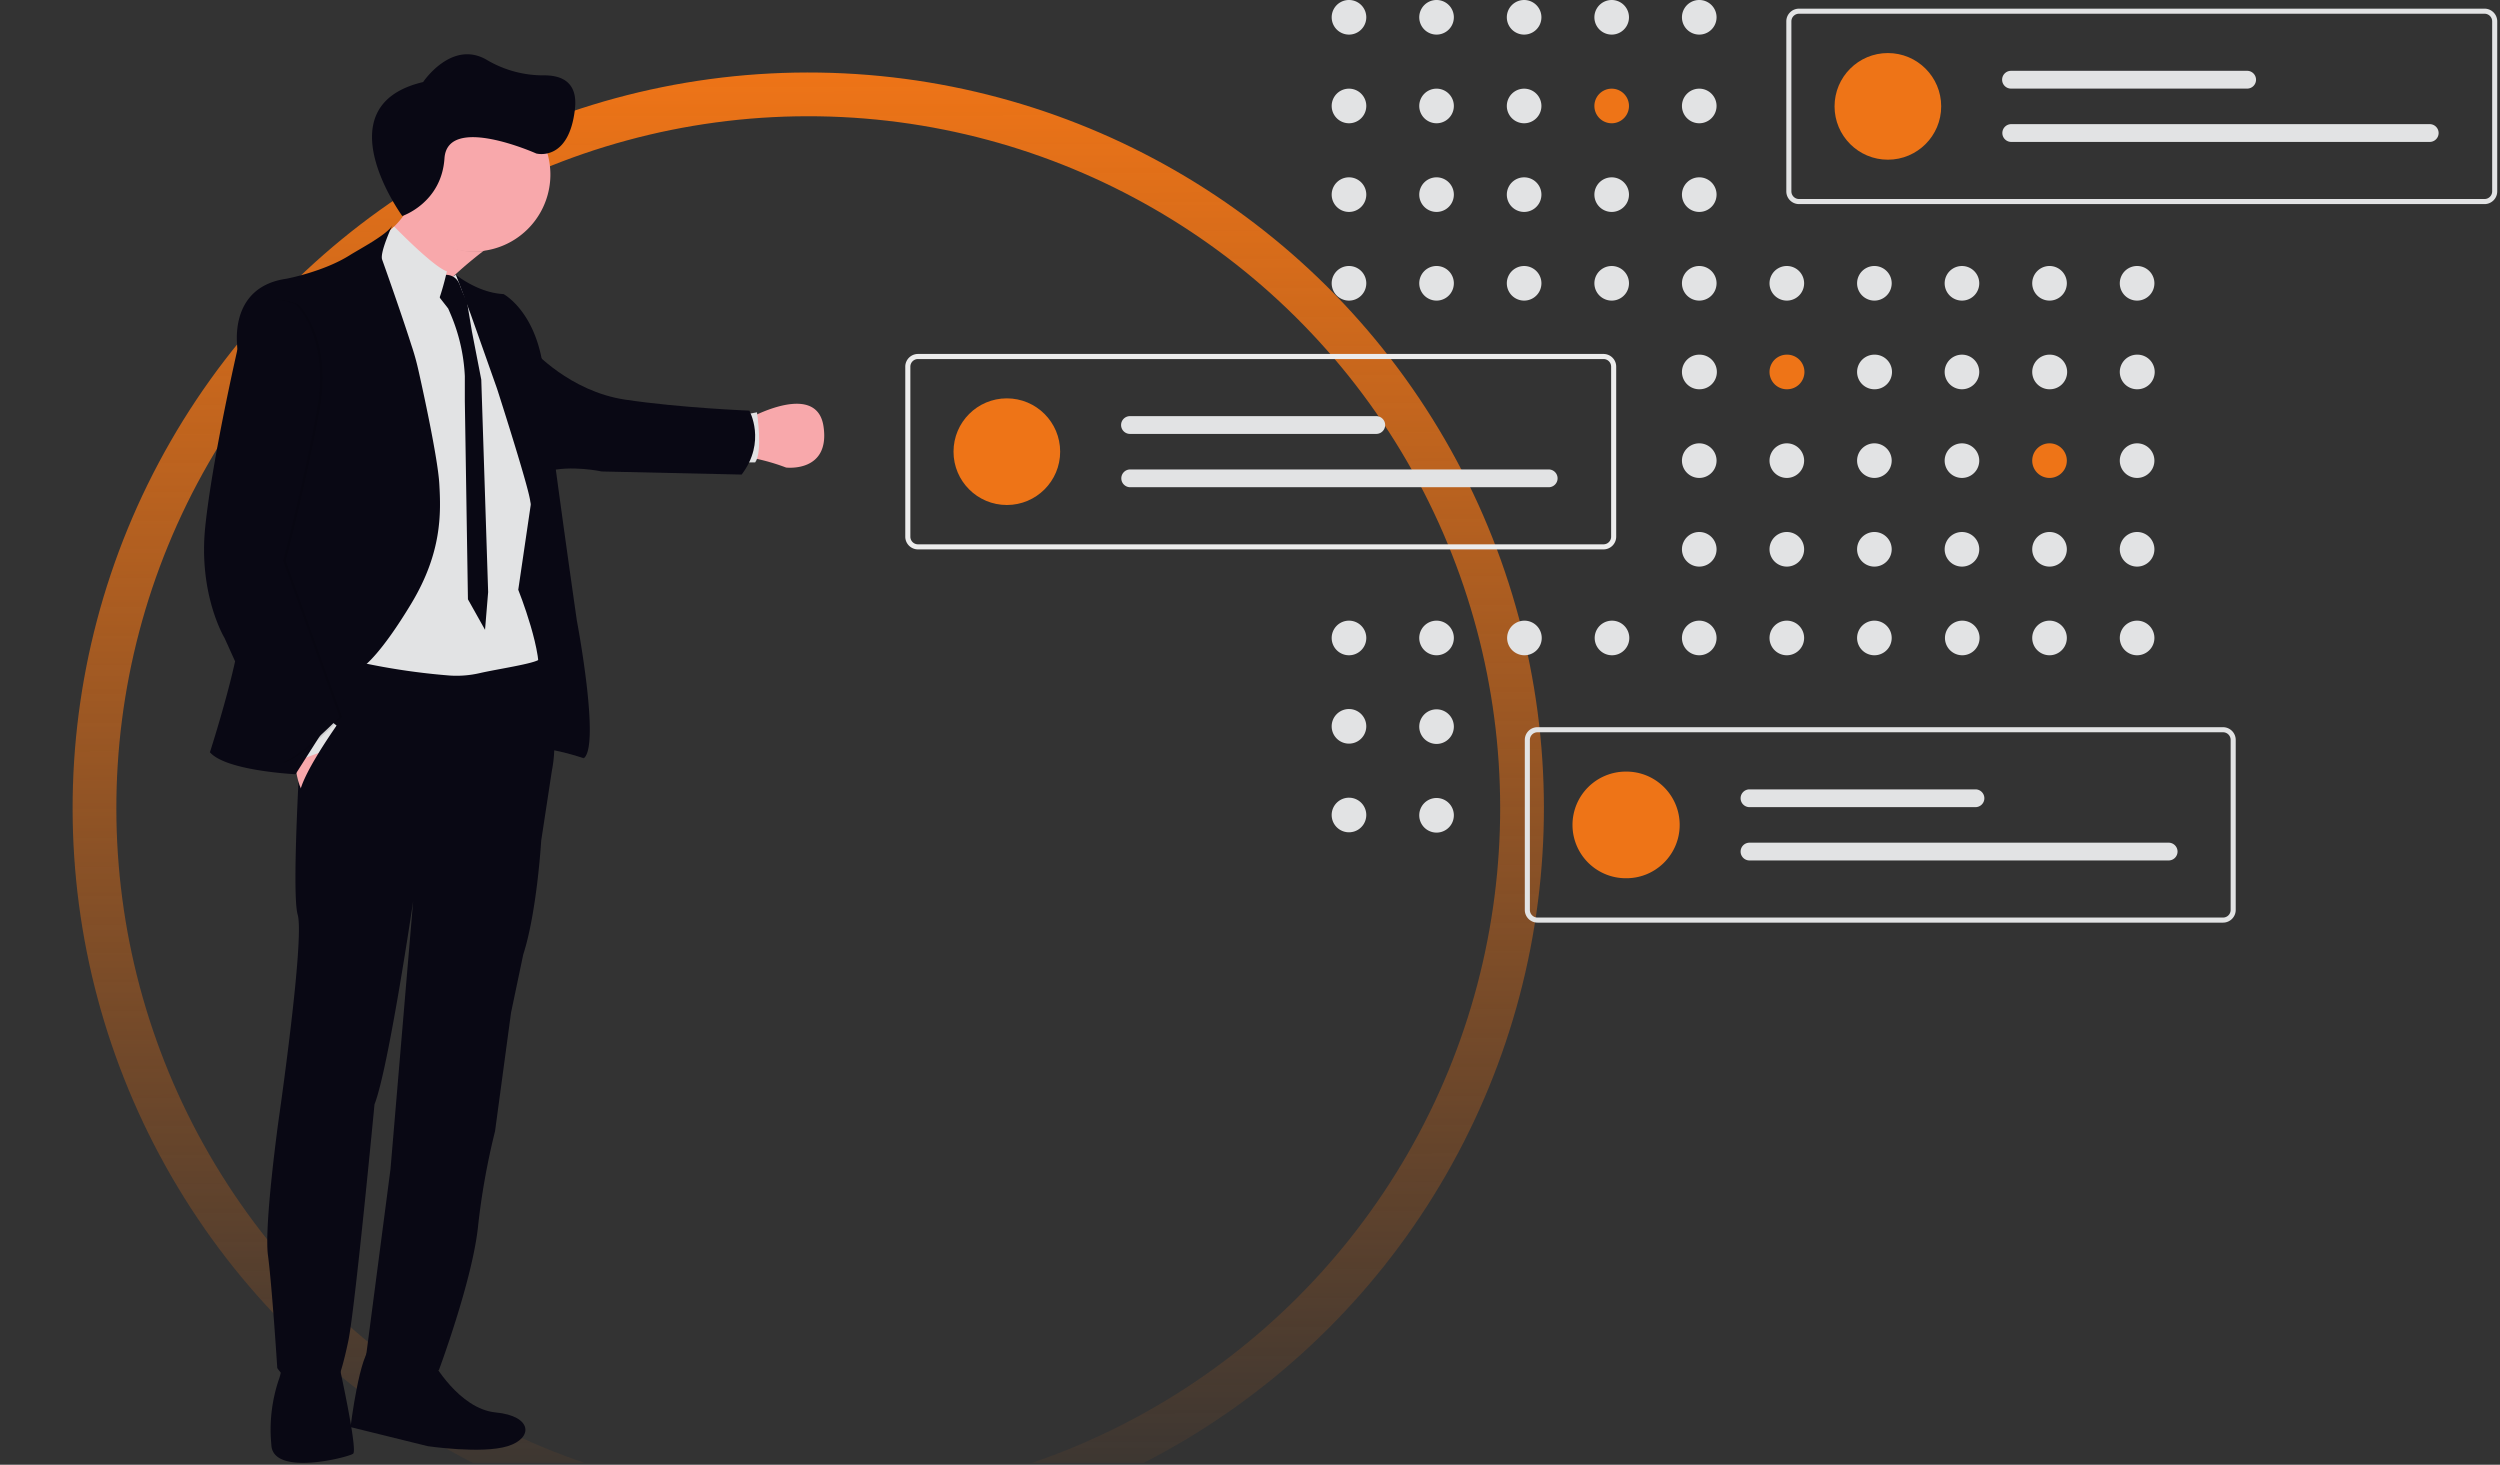 <svg xmlns="http://www.w3.org/2000/svg" width="454" height="266" fill="none"><rect width="100%" height="100%" fill="#333333" stroke="none"/><g clip-path="url(#a)"><circle cx="146.781" cy="146.76" r="129.623" stroke="url(#b)" stroke-width="7.943" transform="rotate(89.919 146.781 146.76)"/><path fill="url(#c)" d="M94.306 83.144c.432 1.388.815 2.711 1.138 3.849l-.201.072c-.25-1.054-.569-2.42-.937-3.92M82.31 49.361l-.061.035.057-.054z"/><path fill="#090814" d="M67.605 244.566c-2.256.724-3.95 14.594-3.95 14.594l14.028 3.465s9.84 1.452 14.514 0c4.675-1.452 4.516-5.482-2.176-6.127s-11.45-9.27-11.45-9.27-8.71-3.386-10.966-2.662"/><path fill="#090814" d="M51.142 247.387a8.45 8.45 0 0 1-.546 3.257 28.5 28.5 0 0 0-1.41 10.559q.045.641.102 1.343c.486 5.562 13.942 2.1 14.837 1.452s-2.654-16.611-2.654-16.611-10.552-2.256-10.329 0"/><path fill="#F8A8AB" d="M65.873 45.293q.005.008.007.015c.285.698 10.852 26.61 8.94 18.135a5 5 0 0 1-.113-.766c-.163-2.081.819-4.371 2.4-6.646a33 33 0 0 1 3.348-4.004 51 51 0 0 1 1.884-1.85c1.76-1.65 3.59-3.159 5.214-4.418 2.915-2.275 5.168-3.72 5.168-3.72S72.284 18.215 73.732 28.494c.399 2.817 2.06 5.626.933 8.235a14.2 14.2 0 0 1-3.086 4.41 23.4 23.4 0 0 1-3.34 2.74 26 26 0 0 1-1.35.854c-.626.368-1.016.561-1.016.561M135.948 76.02s.804-.448 2.017-.982c3.568-1.555 10.692-3.83 11.591 2.434 1.209 8.402-6.802 7.435-6.802 7.435a37.5 37.5 0 0 0-4.857-1.475 6.2 6.2 0 0 0-2.491-.155z"/><path fill="#E2E3E4" d="M134.727 83.975h2.412c1.403-1.896.33-9.1.33-9.1l-2.097.38z"/><path fill="#090814" d="m91.632 96.138.401 21.202 2.655 9.999s1.304 9.676 2.904 8.868 8.425 1.49 8.425 1.49l.322-3.587-2.298-21.081-1.774-10.521s-1.009-8.266-1.775-13.104c-.765-4.838-7.173-1.005-7.173-1.005zM99.303 85.62c4.356-1.22 9.979 0 9.979 0l25.404.561c4.534-5.987 1.391-11.61 1.391-11.61s-12.459-.489-22.556-1.998-16.747-9.008-16.747-9.008z"/><path fill="#000" d="M73.732 28.493C72.284 18.213 92.721 42.04 92.721 42.04s-2.253 1.445-5.168 3.72c-.27.019-.539.019-.816.019-6.252 0-10.563-3.913-13.042-9.222.997-2.362.485-4.917.037-8.064" opacity=".1"/><path fill="#F8A8AB" d="M72.011 31.665a13.97 13.97 0 1 1 0 .068z"/><path fill="#E2E3E4" d="m65.122 91.706.759-46.413 8.102 4.243 6.723 1.592 1.702-.993.121-.072.277-.16s.091.198.266.558c1.47 3.113 8.63 18.336 8.477 19.64-.159 1.449 5.108 19.709 5.108 19.709l-2.54 17.293s4.818 12.012 3.544 16.448-36.02 1.369-36.02 1.369z"/><path fill="#090814" d="m78.692 52.562 2.7 3.465.435 1.012A32.6 32.6 0 0 1 84.413 68.3v4.497l.565 36.039 3.105 5.539.565-6.855-1.247-38.579-1.695-8.72-.925-5.525a24 24 0 0 1-1.293-2.984c-.925-2.377-3.306-1.733-3.306-1.733z"/><path fill="#E2E3E4" d="m66.81 44.538.08.194.564 1.387.637 1.551a13 13 0 0 1 2.078 1.646c2.154 1.933 5.278 5.042 6.939 6.715.701.705 1.141 1.152 1.141 1.152.823-.732 1.65-3.177 2.207-5.156.09-.315.17-.618.246-.899.28-1.073.451-1.846.451-1.846-2.112-.755-7.04-5.574-9.573-8.145a23.4 23.4 0 0 1-3.34 2.742c-.145-.402-1.43.66-1.43.66"/><path fill="#090814" d="M84.443 51.037c1.581.967 4.152 2.226 7.003 2.37 0 0 6.177 3.268 7.322 14.453 1.145 11.186 5.983 44.805 5.983 44.805s4.307 22.67 1.274 25.025l-3.386-27.751s-5.926-16.027-6.355-18.992c-.379-2.7-5.092-17.46-5.918-20.046-.084-.242-.125-.379-.125-.379l-4.713-13.327-2.723-7.295q.78.623 1.638 1.137M50.596 203.371s4.755-32.82 3.466-37.248c-1.29-4.429.887-37.158.887-37.158l.717-6.138.402-3.462.17-1.448.83.254a122.5 122.5 0 0 0 24.566 4.504 18.7 18.7 0 0 0 5.498-.44c3.291-.75 9.653-1.672 10.764-2.46 0 0 .38 1.02.853 2.688 1.092 3.856 2.738 11.227 1.471 17.505l-1.937 12.698s-.762 12.941-3.265 20.683l-2.214 10.56-2.904 21.525a129 129 0 0 0-3.106 17.441c-1.057 9.759-7.097 25.949-7.097 25.949s-12.839 1.775-13.218-2.578l4.436-33.946 4.11-48.615s-4.455 30.332-7.014 36.865c0 0-3.549 37.237-4.758 42.974s-2.014 7.253-2.014 7.253-7.5 2.745-10.885-2.336c0 0-.967-15.071-1.691-20.474-.728-5.411 1.933-24.596 1.933-24.596"/><path fill="#F8A8AB" d="m56.492 129.917 5.308 2.582-6.328 11.932c-2.378-2.218-2.097-11.045-2.097-11.045z"/><path fill="#E2E3E4" d="m58.774 129.917 2.42 1.896-3.224 4.879-4.394 1.612-.364-3.227z"/><path fill="#000" d="M97.9 119.82a.1.1 0 0 1-.023-.057 2 2 0 0 1-.212.121z" opacity=".1"/><path fill="#090814" d="M38.123 136.609c2.9 3.386 15.545 3.992 15.545 3.992l9.855-15.53 2.657-4.186s2.962-2.055 8.528-11.31 5.376-16.383 5.069-21.707c-.307-5.323-3.792-20.622-3.792-20.622a43 43 0 0 0-1.277-4.569c-1.21-3.814-3.041-9.115-4.539-13.361-.27-.766-.527-1.498-.773-2.18-.455-1.297 1.858-6.238 1.858-6.238-.816 1.635-5.95 4.323-7.735 5.449-4.816 3.033-11.538 4.277-11.538 4.277-10.825 1.573-8.827 12.758-8.827 12.758s-.121 43.478.546 48.68c.668 5.202-5.577 24.547-5.577 24.547"/><path fill="#000" d="M43.625 63.379s-4.596 19.959-5.866 32.293 3.507 20.194 3.507 20.194l10.218 22.677c3.508-.903 10.643-8.342 10.643-8.342l-10.237-28.36s3.795-14.321 6.169-27.512c2.374-13.19-3.917-19.11-3.917-19.11-10.521-3.988-10.518 8.16-10.518 8.16" opacity=".1"/><path fill="#090814" d="M43.138 63.379s-4.595 19.959-5.866 32.293 3.508 20.194 3.508 20.194l10.237 22.677c3.507-.903 10.643-8.342 10.643-8.342l-10.237-28.36s3.799-14.321 6.165-27.512c2.366-13.19-3.928-19.11-3.928-19.11-10.522-3.988-10.522 8.16-10.522 8.16M63.333 133.788l-2.82 8.065-3.144 4.311s-2.354 1.573-2.942-1.369 7.375-13.991 7.375-13.991c1.258-.496 1.531 2.984 1.531 2.984M73.056 39.228S58.458 19.225 76.84 14.9c0 0 5.222-7.833 11.638-3.98a20.1 20.1 0 0 0 10.392 2.764c3.109 0 6.082 1.216 5.542 6.082-1.082 9.73-7.029 8.109-7.029 8.109s-16.127-7.226-16.667.884-7.66 10.469-7.66 10.469"/><path fill="#E2E3E4" d="M244.976 6.283a3.142 3.142 0 1 0 0-6.284 3.142 3.142 0 0 0 0 6.284M260.878 6.283a3.142 3.142 0 1 0 0-6.284 3.142 3.142 0 0 0 0 6.284M276.781 6.283a3.141 3.141 0 1 0 0-6.282 3.141 3.141 0 0 0 0 6.282M292.683 6.283a3.141 3.141 0 1 0 0-6.282 3.141 3.141 0 0 0 0 6.282M308.585 6.283a3.142 3.142 0 1 0 0-6.284 3.142 3.142 0 0 0 0 6.284M244.976 22.385a3.142 3.142 0 1 0 0-6.284 3.142 3.142 0 0 0 0 6.284M260.878 22.385a3.142 3.142 0 1 0 0-6.284 3.142 3.142 0 0 0 0 6.284M276.781 22.385a3.141 3.141 0 1 0 0-6.282 3.141 3.141 0 0 0 0 6.282"/><path fill="#EE7417" d="M292.683 22.385a3.141 3.141 0 1 0 0-6.282 3.141 3.141 0 0 0 0 6.282"/><path fill="#E2E3E4" d="M308.585 22.385a3.142 3.142 0 1 0 0-6.284 3.142 3.142 0 0 0 0 6.284M340.39 22.385a3.142 3.142 0 1 0 0-6.284 3.142 3.142 0 0 0 0 6.284M244.976 38.487a3.142 3.142 0 1 0 0-6.284 3.142 3.142 0 0 0 0 6.284M260.878 38.487a3.142 3.142 0 1 0 0-6.284 3.142 3.142 0 0 0 0 6.284M276.781 38.487a3.141 3.141 0 1 0 0-6.282 3.141 3.141 0 0 0 0 6.282M292.683 38.487a3.141 3.141 0 1 0 0-6.282 3.141 3.141 0 0 0 0 6.282M308.585 38.487a3.142 3.142 0 1 0 0-6.284 3.142 3.142 0 0 0 0 6.284M244.976 54.59a3.142 3.142 0 1 0 0-6.285 3.142 3.142 0 0 0 0 6.284M260.878 54.59a3.142 3.142 0 1 0 0-6.285 3.142 3.142 0 0 0 0 6.284M276.781 54.59a3.141 3.141 0 1 0 0-6.283 3.141 3.141 0 0 0 0 6.282M292.683 54.59a3.141 3.141 0 1 0 0-6.283 3.141 3.141 0 0 0 0 6.282M308.585 54.59a3.142 3.142 0 1 0 0-6.285 3.142 3.142 0 0 0 0 6.284M324.487 54.59a3.142 3.142 0 1 0 0-6.285 3.142 3.142 0 0 0 0 6.284M340.39 54.59a3.142 3.142 0 1 0 0-6.285 3.142 3.142 0 0 0 0 6.284M356.292 54.59a3.141 3.141 0 1 0 0-6.283 3.141 3.141 0 0 0 0 6.282M372.195 54.59a3.142 3.142 0 1 0 0-6.285 3.142 3.142 0 0 0 0 6.284M388.097 54.59a3.142 3.142 0 1 0 0-6.285 3.142 3.142 0 0 0 0 6.284M308.585 70.69a3.142 3.142 0 1 0 0-6.283 3.142 3.142 0 0 0 0 6.284"/><path fill="#EE7417" d="M324.487 70.69a3.142 3.142 0 1 0 0-6.283 3.142 3.142 0 0 0 0 6.284"/><path fill="#E2E3E4" d="M340.39 70.69a3.142 3.142 0 1 0 0-6.283 3.142 3.142 0 0 0 0 6.284M356.292 70.69a3.141 3.141 0 1 0 0-6.282 3.141 3.141 0 0 0 0 6.283M372.195 70.69a3.142 3.142 0 1 0 0-6.283 3.142 3.142 0 0 0 0 6.284M388.097 70.69a3.142 3.142 0 1 0 0-6.283 3.142 3.142 0 0 0 0 6.284M308.585 86.793a3.142 3.142 0 1 0 0-6.284 3.142 3.142 0 0 0 0 6.284M324.487 86.793a3.142 3.142 0 1 0 0-6.284 3.142 3.142 0 0 0 0 6.284M340.39 86.793a3.142 3.142 0 1 0 0-6.284 3.142 3.142 0 0 0 0 6.284M356.292 86.793a3.141 3.141 0 1 0 0-6.282 3.141 3.141 0 0 0 0 6.282"/><path fill="#EE7417" d="M372.195 86.793a3.142 3.142 0 1 0 0-6.284 3.142 3.142 0 0 0 0 6.284"/><path fill="#E2E3E4" d="M388.097 86.793a3.142 3.142 0 1 0 0-6.284 3.142 3.142 0 0 0 0 6.284M308.585 102.895a3.142 3.142 0 1 0 0-6.285 3.142 3.142 0 0 0 0 6.285M324.487 102.895a3.142 3.142 0 1 0 0-6.285 3.142 3.142 0 0 0 0 6.285M340.39 102.895a3.142 3.142 0 1 0 0-6.285 3.142 3.142 0 0 0 0 6.285M356.292 102.895a3.141 3.141 0 1 0 0-6.283 3.141 3.141 0 0 0 0 6.283M372.195 102.895a3.142 3.142 0 1 0 0-6.285 3.142 3.142 0 0 0 0 6.285M388.097 102.895a3.142 3.142 0 1 0 0-6.285 3.142 3.142 0 0 0 0 6.285M244.976 118.997a3.142 3.142 0 1 0 0-6.285 3.142 3.142 0 0 0 0 6.285M260.878 118.997a3.142 3.142 0 1 0 0-6.285 3.142 3.142 0 0 0 0 6.285M276.781 118.997a3.142 3.142 0 1 0-.001-6.283 3.142 3.142 0 0 0 .001 6.283M292.683 118.997a3.142 3.142 0 1 0-.001-6.283 3.142 3.142 0 0 0 .001 6.283M308.585 118.997a3.142 3.142 0 1 0 0-6.285 3.142 3.142 0 0 0 0 6.285M324.487 118.997a3.142 3.142 0 1 0 0-6.285 3.142 3.142 0 0 0 0 6.285M340.39 118.997a3.142 3.142 0 1 0 0-6.285 3.142 3.142 0 0 0 0 6.285M356.292 118.997a3.142 3.142 0 1 0-.001-6.283 3.142 3.142 0 0 0 .001 6.283M372.195 118.997a3.142 3.142 0 1 0 0-6.285 3.142 3.142 0 0 0 0 6.285M388.097 118.997a3.142 3.142 0 1 0 0-6.285 3.142 3.142 0 0 0 0 6.285M248.115 131.969a3.142 3.142 0 1 0-6.283-.025 3.142 3.142 0 0 0 6.283.025M260.878 135.099a3.142 3.142 0 1 0 0-6.285 3.142 3.142 0 0 0 0 6.285M248.115 148.071a3.142 3.142 0 1 0-6.283-.025 3.142 3.142 0 0 0 6.283.025M260.878 151.201a3.142 3.142 0 1 0 0-6.285 3.142 3.142 0 0 0 0 6.285M292.683 151.201a3.142 3.142 0 1 0-.001-6.283 3.142 3.142 0 0 0 .001 6.283M451.193 37.064H326.7a2.31 2.31 0 0 1-2.306-2.306V3.877a2.31 2.31 0 0 1 2.306-2.305h124.493a2.307 2.307 0 0 1 2.305 2.305v30.881a2.31 2.31 0 0 1-2.305 2.306M326.7 2.494a1.384 1.384 0 0 0-1.384 1.383v30.881a1.39 1.39 0 0 0 1.384 1.383h124.493a1.384 1.384 0 0 0 1.383-1.383V3.877a1.385 1.385 0 0 0-1.383-1.383z"/><path fill="#EE7417" d="M342.838 29c5.347 0 9.682-4.335 9.682-9.683s-4.335-9.682-9.682-9.682-9.683 4.335-9.683 9.682S337.49 29 342.838 29"/><path fill="#E2E3E4" d="M365.2 12.862a1.614 1.614 0 0 0 0 3.228h42.881a1.614 1.614 0 0 0 0-3.228zM365.2 22.545a1.614 1.614 0 0 0 0 3.227h76.079a1.614 1.614 0 0 0 0-3.227z"/><path fill="#ECECEC" d="M291.197 99.771H166.704a2.31 2.31 0 0 1-2.306-2.305V66.585a2.31 2.31 0 0 1 2.306-2.306h124.493a2.307 2.307 0 0 1 2.305 2.306v30.88a2.31 2.31 0 0 1-2.305 2.306m-124.493-34.57a1.386 1.386 0 0 0-1.383 1.384v30.88a1.384 1.384 0 0 0 1.383 1.384h124.493a1.384 1.384 0 0 0 1.383-1.383V66.585a1.384 1.384 0 0 0-1.383-1.383z"/><path fill="#EE7417" d="M182.842 91.708c5.347 0 9.682-4.335 9.682-9.683s-4.335-9.683-9.682-9.683-9.683 4.335-9.683 9.683 4.335 9.683 9.683 9.683"/><path fill="#E2E3E4" d="M205.204 75.57a1.614 1.614 0 0 0 0 3.228h44.725a1.613 1.613 0 1 0 0-3.228zM205.204 85.253a1.614 1.614 0 0 0 0 3.227h76.079a1.614 1.614 0 0 0 0-3.227zM403.702 167.551H279.209a2.31 2.31 0 0 1-2.305-2.306v-30.881a2.305 2.305 0 0 1 2.305-2.306h124.493a2.31 2.31 0 0 1 2.305 2.306v30.881a2.31 2.31 0 0 1-2.305 2.306m-124.493-34.57a1.385 1.385 0 0 0-1.383 1.383v30.881a1.385 1.385 0 0 0 1.383 1.383h124.493a1.38 1.38 0 0 0 1.383-1.383v-30.881a1.38 1.38 0 0 0-1.383-1.383z"/><path fill="#EE7417" d="M295.346 159.487c5.347 0 9.683-4.335 9.683-9.683s-4.336-9.682-9.683-9.682a9.683 9.683 0 1 0 0 19.365"/><path fill="#E2E3E4" d="M317.708 143.349a1.613 1.613 0 0 0 0 3.228h41.037a1.613 1.613 0 0 0 0-3.228zM317.708 153.032a1.613 1.613 0 0 0 0 3.227h76.079a1.614 1.614 0 1 0 0-3.227z"/></g><defs><linearGradient id="b" x1="13.186" x2="280.376" y1="146.76" y2="146.76" gradientUnits="userSpaceOnUse"><stop stop-color="#EE7417"/><stop offset="1" stop-color="#EE7417" stop-opacity="0"/></linearGradient><linearGradient id="c" x1="88.846" x2="88.846" y1="87.065" y2="49.342" gradientUnits="userSpaceOnUse"><stop stop-color="gray" stop-opacity=".25"/><stop offset=".54" stop-color="gray" stop-opacity=".12"/><stop offset="1" stop-color="gray" stop-opacity=".1"/></linearGradient><clipPath id="a"><path fill="#fff" d="M0 0h453.498v265.657H0z"/></clipPath></defs></svg>